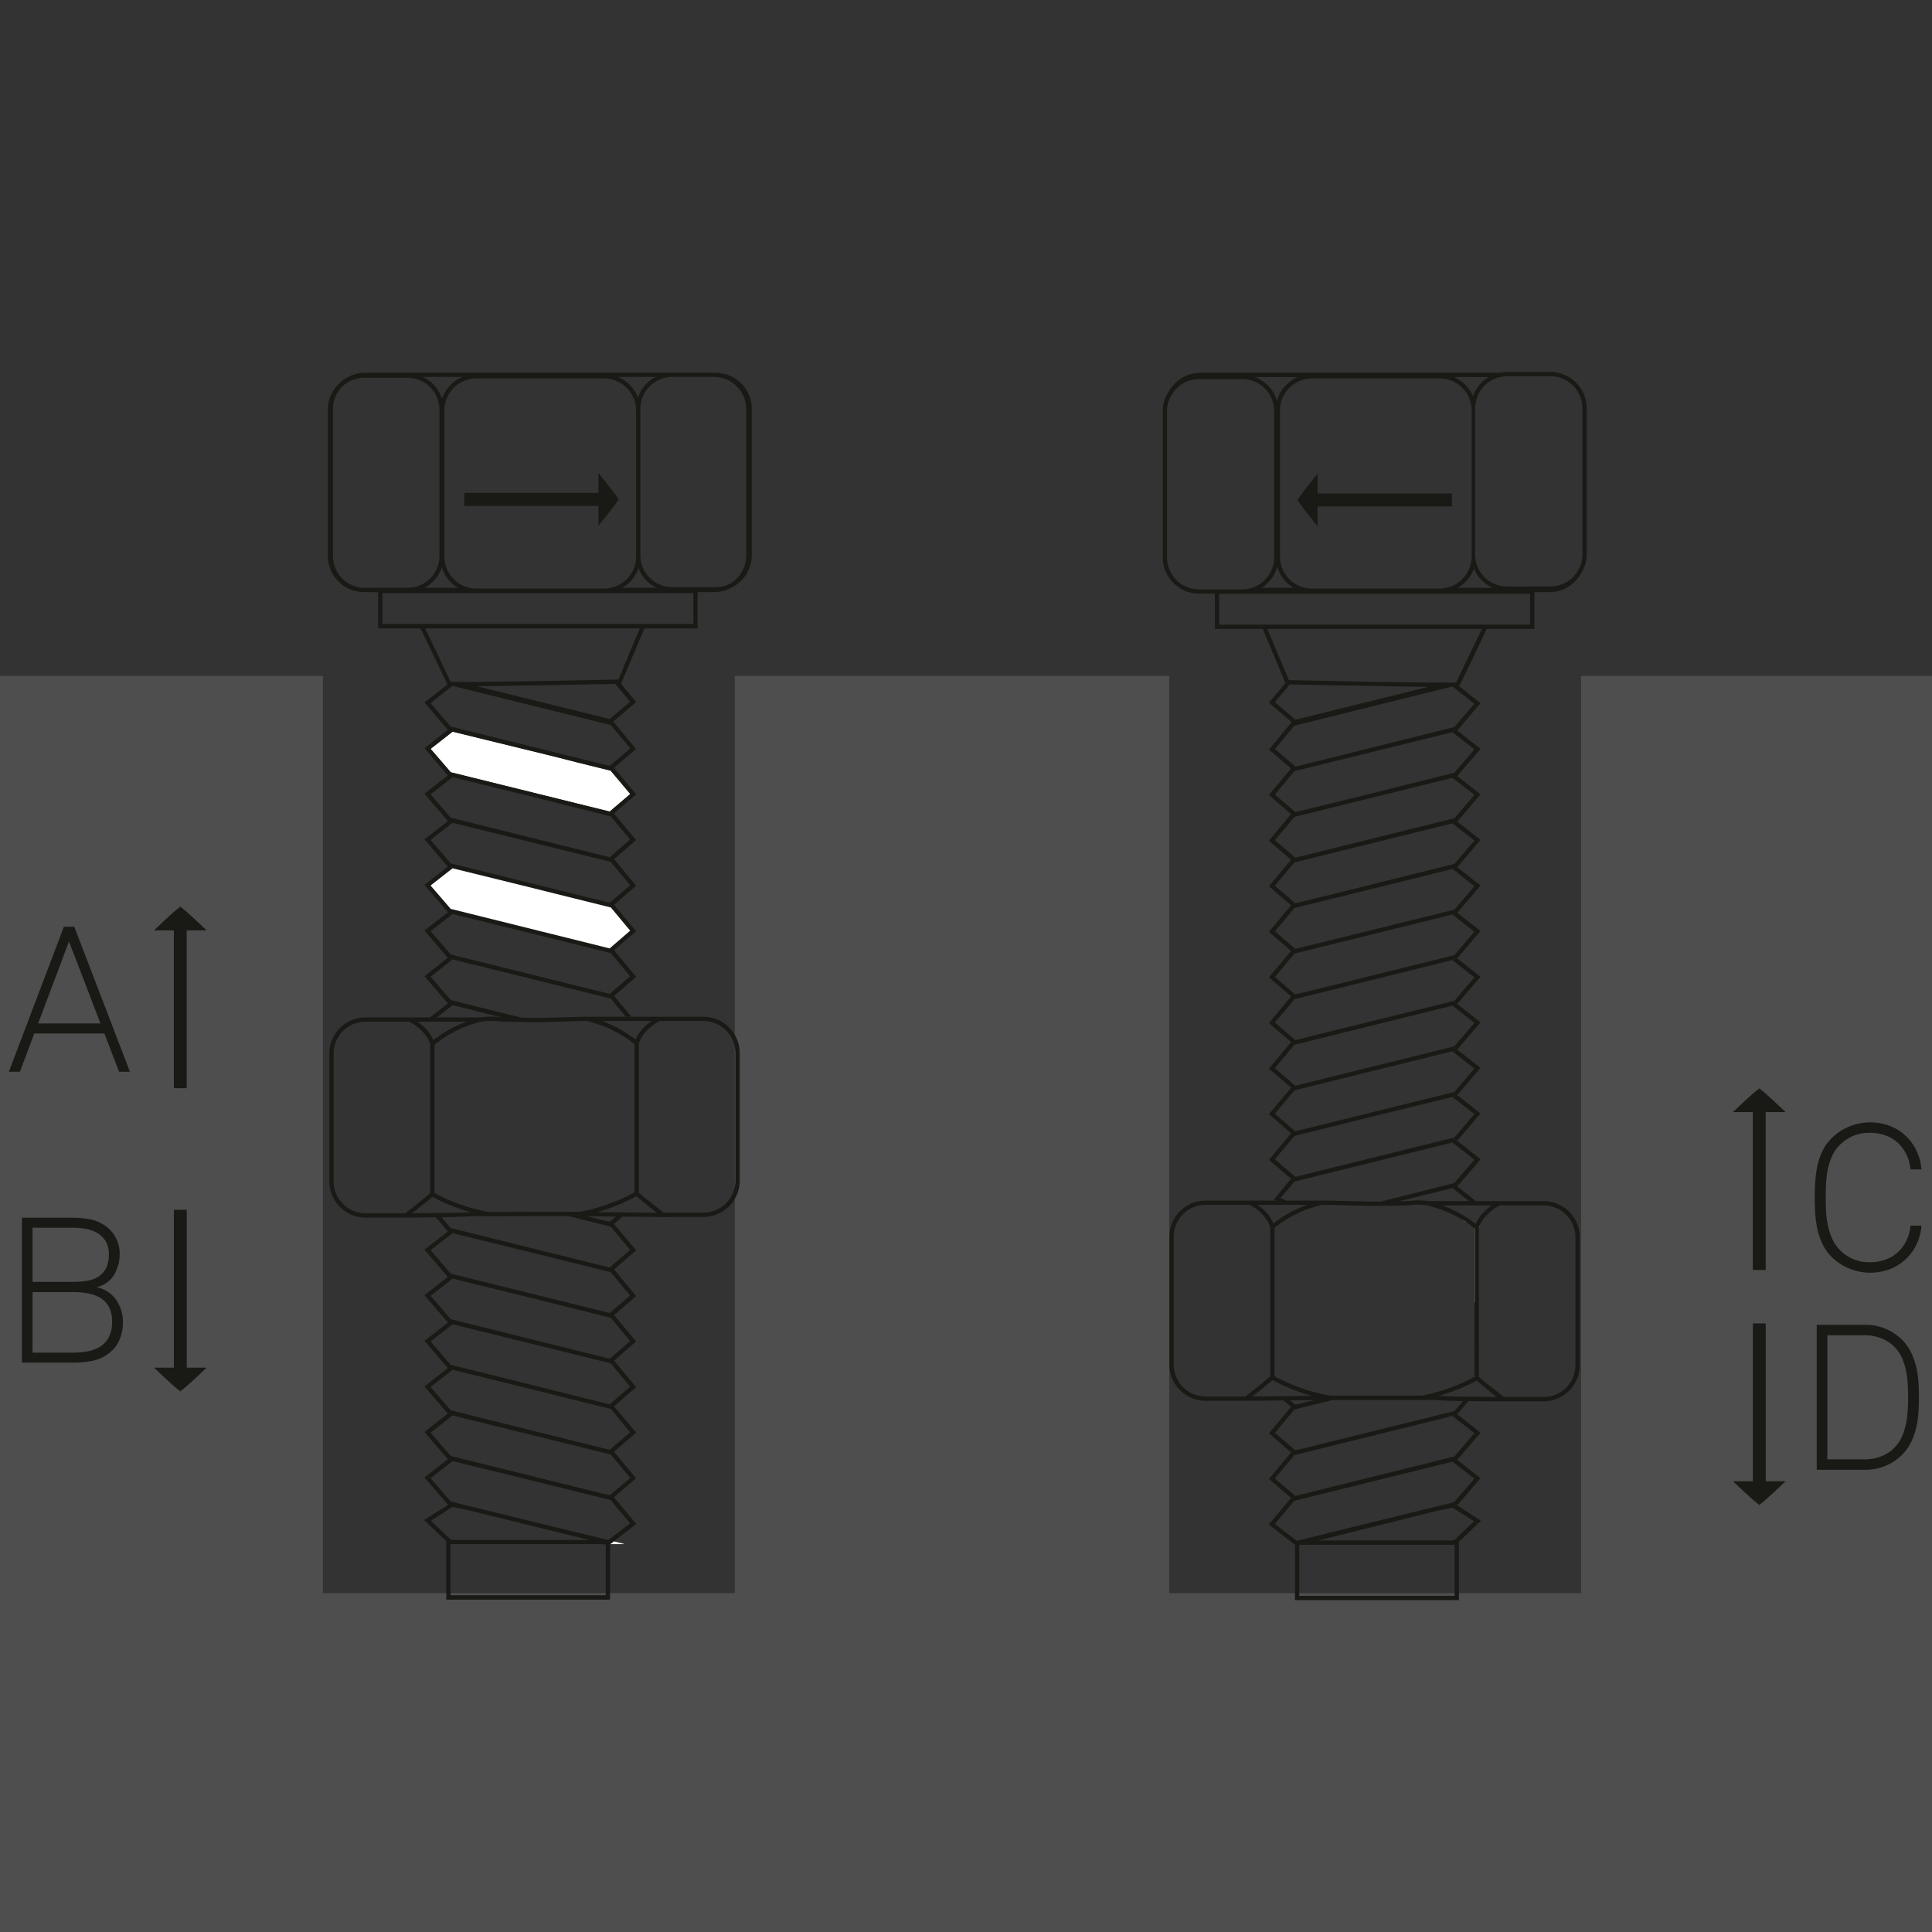 <svg xmlns="http://www.w3.org/2000/svg" viewBox="0 0 113.386 113.386">
  <rect x="0" y="0" width="113.386" height="113.386" fill="#333333" stroke="none"/>
  <defs>
    <style>
      .cls-1 {
        fill: #878887;
        opacity: 0.32;
      }

      .cls-2 {
        fill: #191915;
      }

      .cls-3 {
        fill: #fff;
      }
    </style>
  </defs>
  <title>180403_Self-Assessment</title>
  <g id="Ebene_8" data-name="Ebene 8">
    <polygon class="cls-1" points="92.791 39.67 92.791 93.5 68.621 93.5 68.621 39.67 43.121 39.67 43.121 54.75 43.121 60.47 43.121 70.4 43.121 80.625 43.121 93.5 18.951 93.5 18.951 39.67 -12.379 39.67 -12.379 121.17 12.621 121.17 15.161 120.83 43.121 120.83 43.121 121.17 63.471 121.17 65.531 120.83 79.611 120.83 92.791 120.61 92.791 121.17 113.131 121.17 118.291 120.33 118.291 39.67 92.791 39.67"/>
    <path class="cls-2" d="M6.989,62.898,6.125,60.654H2.009L1.169,62.898H.521L3.749,54.39h.611L7.625,62.898ZM4.049,55.253l-1.812,4.812H5.897Z"/>
    <path class="cls-2" d="M7.215,77.621a2.608,2.608,0,0,1-.186.972,1.895,1.895,0,0,1-.594.792,2.26,2.26,0,0,1-1.009.479,5.827,5.827,0,0,1-1.128.108H1.287V71.465H4.299a5.228,5.228,0,0,1,.96.09,2.327,2.327,0,0,1,.889.366,1.971,1.971,0,0,1,.642.714,1.918,1.918,0,0,1,.234.918,2.46,2.46,0,0,1-.312,1.242,1.639,1.639,0,0,1-1.044.75,1.85,1.85,0,0,1,1.17.768A2.332,2.332,0,0,1,7.215,77.621Zm-.827-4.021a1.424,1.424,0,0,0-.181-.744,1.408,1.408,0,0,0-.474-.479,1.983,1.983,0,0,0-.672-.252,4.004,4.004,0,0,0-.763-.072H1.911V75.232h2.388a4.799,4.799,0,0,0,.822-.065,1.784,1.784,0,0,0,.66-.246,1.258,1.258,0,0,0,.444-.498A1.82,1.82,0,0,0,6.388,73.6Zm.191,3.972a1.825,1.825,0,0,0-.18-.857,1.349,1.349,0,0,0-.492-.534,2.12,2.12,0,0,0-.726-.27,4.706,4.706,0,0,0-.883-.078H1.911v3.552h2.388a4.591,4.591,0,0,0,.847-.078A2.091,2.091,0,0,0,5.877,79.03a1.452,1.452,0,0,0,.511-.552A1.901,1.901,0,0,0,6.579,77.572Z"/>
    <path class="cls-2" d="M112.768,71.933a3.107,3.107,0,0,1-.288,1.092,2.857,2.857,0,0,1-1.565,1.458,3.25,3.25,0,0,1-2.376-.03,3.084,3.084,0,0,1-1.038-.684A2.72,2.72,0,0,1,106.954,73a3.975,3.975,0,0,1-.295-.87,6.473,6.473,0,0,1-.126-.924c-.02-.315-.029-.626-.029-.93s.01-.612.029-.924a6.664,6.664,0,0,1,.126-.925,3.816,3.816,0,0,1,.295-.869,2.75,2.75,0,0,1,.546-.763,3.084,3.084,0,0,1,1.038-.684,3.25,3.25,0,0,1,2.376-.03,2.857,2.857,0,0,1,1.565,1.458,3.107,3.107,0,0,1,.288,1.092h-.648a2.367,2.367,0,0,0-.228-.863,2.314,2.314,0,0,0-.498-.685,2.149,2.149,0,0,0-.726-.444,2.648,2.648,0,0,0-.925-.155,2.464,2.464,0,0,0-1.008.191,2.575,2.575,0,0,0-.779.54,2.274,2.274,0,0,0-.45.672,3.671,3.671,0,0,0-.24.774,5.544,5.544,0,0,0-.096.816c-.013.275-.019.542-.019.798s.006.521.019.798a5.198,5.198,0,0,0,.102.822,3.873,3.873,0,0,0,.246.779,2.267,2.267,0,0,0,.45.672,2.366,2.366,0,0,0,1.775.732,2.626,2.626,0,0,0,.925-.156,2.131,2.131,0,0,0,.726-.443,2.314,2.314,0,0,0,.498-.685,2.367,2.367,0,0,0,.228-.863Z"/>
    <path class="cls-2" d="M112.62,82q0,.444-.03.906a5.319,5.319,0,0,1-.138.911,4.003,4.003,0,0,1-.312.858,2.723,2.723,0,0,1-.553.744,3.026,3.026,0,0,1-2.147.84h-2.82V77.752h2.82a3.015,3.015,0,0,1,2.147.84,2.723,2.723,0,0,1,.553.744,4.043,4.043,0,0,1,.312.852,5.206,5.206,0,0,1,.138.906C112.61,81.402,112.62,81.704,112.62,82Zm-.636,0c0-.256-.008-.521-.024-.792a5.402,5.402,0,0,0-.107-.805,3.579,3.579,0,0,0-.252-.756,2.194,2.194,0,0,0-1.236-1.122,2.69,2.69,0,0,0-.924-.162h-2.196v7.284h2.196a2.667,2.667,0,0,0,.924-.162,2.168,2.168,0,0,0,1.236-1.128,3.687,3.687,0,0,0,.252-.762,5.39,5.39,0,0,0,.107-.804Q111.985,82.384,111.984,82Z"/>
    <path class="cls-2" d="M12.126,54.601s-1.233-1.188-1.513-1.359v-.033c-.004-.001-.023.013-.031.016-.008-.003-.028-.018-.032-.016v.033c-.28.171-1.513,1.359-1.513,1.359h1.166v9.265h.756V54.601Z"/>
    <path class="cls-2" d="M9.038,80.265s1.233,1.188,1.513,1.359v.033c.004.001.023-.013.031-.016.008.003.028.018.032.016v-.033c.28-.171,1.513-1.359,1.513-1.359H10.96V71h-.756v9.265Z"/>
    <path class="cls-2" d="M104.793,65.267s-1.233-1.188-1.513-1.359V63.875c-.004-.001-.023.013-.031.016-.008-.003-.028-.018-.032-.016v.033c-.28.171-1.513,1.359-1.513,1.359h1.166V74.532h.756V65.267Z"/>
    <path class="cls-2" d="M101.705,86.932s1.233,1.188,1.513,1.359V88.324c.004.001.023-.013.031-.016.008.003.028.018.032.016v-.033c.28-.171,1.513-1.359,1.513-1.359h-1.166V77.667h-.756v9.265Z"/>
    <path class="cls-2" d="M27.981,40.27l.04.01c.17-.01.35-.01.54-.01Z"/>
    <polygon class="cls-3" points="36.991 46.6 35.781 47.63 26.561 45.35 26.501 45.34 26.451 45.32 25.271 43.95 26.561 42.94 32.041 44.28 33.201 44.57 33.941 44.76 35.841 45.23 36.991 46.6"/>
    <path class="cls-2" d="M35.791,45.21l-1.85-.45,1.9.47v-.01Z"/>
    <path class="cls-2" d="M35.841,53.25l-2.97-.73,2.98.74Z"/>
    <path class="cls-2" d="M42.131,21.89a1.619,1.619,0,0,0-.22-.01h-20.5a2.08,2.08,0,0,0-1.23.4c-.05.04-.11.08-.16.12a2.946,2.946,0,0,0-.25.25,2.087,2.087,0,0,0-.53,1.39v8.58a2.121,2.121,0,0,0,1.52,2.04c.12.03.26.06.39.08.09,0,.17.01.26.01h.78v2.13h2.49l1.44,2.99.07.15.03.07.03.07.01.01-1.35,1.06,1.37,1.6-1.37,1.08,1.37,1.6-1.37,1.07,1.37,1.6.01.01-1.38,1.07,1.37,1.6-1.37,1.07,1.37,1.6.01.01-1.38,1.07,1.37,1.6.03.03,5,1.24,1.56.39,2.97.73.01.01.87,1.06h.33l-1.01-1.22,1.29-1.12-1.29-1.56,1.29-1.12-1.29-1.55,1.29-1.12-1.29-1.56,1.29-1.12-1.3-1.56,1.3-1.12-1.3-1.56,1.3-1.1-1.34-1.61,1.35-1.15-.91-1.08h.02l1.37-3.24h3.12V34.75h.97a1.967,1.967,0,0,0,.91-.21.312.312,0,0,0,.1-.05,2.107,2.107,0,0,0,1.2-1.91V24A2.108,2.108,0,0,0,42.131,21.89Zm-3.65.23a2.095,2.095,0,0,0-1.04,1.22,2.104,2.104,0,0,0-1.19-1.22Zm-1.01,11.21a2.087,2.087,0,0,0,1.07,1.17h-2.03A2.066,2.066,0,0,0,37.471,33.33Zm-2.02-11.12a1.876,1.876,0,0,1,1.88,1.87v8.59a1.866,1.866,0,0,1-1.5,1.83,1.583,1.583,0,0,1-.38.04h-7.5a1.638,1.638,0,0,1-.38-.04,1.867,1.867,0,0,1-1.49-1.83V24.08a1.874,1.874,0,0,1,1.87-1.87Zm-8.56,12.29h-1.99a2.11,2.11,0,0,0,1.03-1.2A2.051,2.051,0,0,0,26.891,34.5Zm.26-12.38a2.117,2.117,0,0,0-1.21,1.29,2.089,2.089,0,0,0-1.14-1.29Zm-5.74,12.38a1.635,1.635,0,0,1-.38-.04,1.87,1.87,0,0,1-1.49-1.84V24a1.886,1.886,0,0,1,.32-1.05,2.109,2.109,0,0,1,.19-.23,1.868,1.868,0,0,1,1.32-.55h2.54a1.876,1.876,0,0,1,1.88,1.87v8.58a1.878,1.878,0,0,1-1.88,1.88Zm15.57,22.8-1.2,1.03-9.33-2.31-1.18-1.37,1.29-1.01,9.28,2.29Zm0-2.68-1.19,1.03-.01.01-2.49-.62-1.41-.35-5.43-1.35-1.18-1.37,1.29-1.01,4.75,1.17,1.56.39,2.97.73.01.01Zm0-2.67-1.2,1.03-9.33-2.31-1.18-1.38,1.29-1,9.28,2.29Zm0-2.68-1.19,1.03-.01.01-2.49-.62-1.41-.35-5.43-1.35-1.18-1.37,1.29-1.01,5.48,1.35.71.18,3.09.77Zm.01-2.67-1.21,1.03-9.22-2.28-.06-.01-.05-.02-1.18-1.37,1.29-1.01,5.48,1.34,1.16.29.74.19,1.85.45.05.01v.01Zm0-2.68-1.21,1.03-9.33-2.31-1.18-1.37,1.27-1.01h.01a.091.091,0,0,0,.05.01h.02l9.22,2.28Zm-.01-2.74-1.2,1.02-7.76-1.92-.04-.01h.58c.2-.01.4-.01.62-.01a.204.204,0,0,1,.11,0c.14,0,.3-.01.45-.01.41-.01.84-.02,1.27-.02h.09c.61-.01,1.22-.02,1.8-.03.77-.02,1.48-.03,2.06-.04l1.15-.02Zm-.69-1.3h-.06l-1.28.03c-2.25.04-6.42.12-7.98.11h-.52l-1.5-3.14h12.6Zm4.4-3.26h-18.25V34.81h18.25Zm3.1-4a1.883,1.883,0,0,1-.83,1.56.868.868,0,0,1-.27.14c-.01,0-.01.01-.02.01a1.667,1.667,0,0,1-.67.13h-2.55a1.876,1.876,0,0,1-1.87-1.88V24a1.882,1.882,0,0,1,1.87-1.88h2.46a1.884,1.884,0,0,1,1.88,1.88Z"/>
    <polygon class="cls-3" points="36.981 54.62 35.791 55.65 35.781 55.66 33.291 55.04 31.881 54.69 26.451 53.34 25.271 51.97 26.561 50.96 31.311 52.13 32.871 52.52 35.851 53.26 36.981 54.62"/>
    <path class="cls-2" d="M36.401,60.7a.798.798,0,0,0-.16-.08,1.703,1.703,0,0,1,.23.13A.302.302,0,0,0,36.401,60.7Zm0,0a.798.798,0,0,0-.16-.08,1.703,1.703,0,0,1,.23.13A.302.302,0,0,0,36.401,60.7Zm0,0a.798.798,0,0,0-.16-.08,1.703,1.703,0,0,1,.23.13A.302.302,0,0,0,36.401,60.7Zm0,0a.798.798,0,0,0-.16-.08,1.703,1.703,0,0,1,.23.13A.302.302,0,0,0,36.401,60.7Z"/>
    <path class="cls-2" d="M25.931,60.98a.552.552,0,0,0-.09.07l.01.01a.635.635,0,0,1,.13-.11A.22.22,0,0,1,25.931,60.98Zm0,0a.552.552,0,0,0-.09.07l.01.01a.635.635,0,0,1,.13-.11A.22.22,0,0,1,25.931,60.98Zm-.05-.27c-.03.02-.06.05-.09.07a.888.888,0,0,1,.1-.06Z"/>
    <path class="cls-2" d="M34.491,71.38h-.05l.37.09Z"/>
    <path class="cls-2" d="M25.601,70.35a.437.437,0,0,0,.07.04v-.01A.489.489,0,0,1,25.601,70.35Z"/>
    <polygon class="cls-3" points="36.661 90.62 35.811 90.62 36.021 90.46 36.661 90.62"/>
    <path class="cls-2" d="M25.841,61.05a1.091,1.091,0,0,0-.17.13l.18-.12Zm10.56-.35a.798.798,0,0,0-.16-.08,1.703,1.703,0,0,1,.23.13A.302.302,0,0,0,36.401,60.7Zm-.28-.15c.04.02.08.05.12.07v-.01Zm.96.61c.06.04.11.09.16.13v-.01C37.191,61.24,37.131,61.2,37.081,61.16Zm-1.29,9.47c-.05.02-.1.04-.16.06a1.41,1.41,0,0,1,.16-.05,1.17,1.17,0,0,0,.11-.05C35.871,70.6,35.831,70.62,35.791,70.63Zm-9.86-9.65a.552.552,0,0,0-.09.07,1.091,1.091,0,0,0-.17.13l.18-.12a.635.635,0,0,1,.13-.11A.22.22,0,0,1,25.931,60.98Z"/>
    <path class="cls-2" d="M35.791,70.63c-.05.02-.1.04-.16.06a1.41,1.41,0,0,1,.16-.05,1.17,1.17,0,0,0,.11-.05C35.871,70.6,35.831,70.62,35.791,70.63Z"/>
    <path class="cls-2" d="M41.281,59.67h-6.81c-.33,0-.66.01-.98.02h-.01c-.19.01-.38.01-.57.02-.76.02-1.54.05-2.3.01h-.04l-4.12-1.03-1.18-1.37,1.29-1.01,4.75,1.17-5-1.24-.03-.03-1.37,1.08,1.37,1.59.01.01-1.06.82h-3.78a2.121,2.121,0,0,0-2.12,2.12v7.5a2.13,2.13,0,0,0,2.12,2.13h2.4c.3,0,1-.01,1.73-.02l.7.82.01.01-1.38,1.07,1.37,1.6-1.37,1.07,1.37,1.6.01.01-1.38,1.07,1.37,1.6-1.37,1.08,1.37,1.59-1.37,1.08,1.37,1.6-1.37,1.07,1.38,1.6v.01l-1.4.89,1.3,1.24v3.43h9.61V90.62h.01l.21-.16,1.32-1.02-1.31-1.57,1.3-1.11-1.3-1.56,1.3-1.12-1.29-1.55,1.29-1.12-1.29-1.56,1.29-1.12-1.29-1.55,1.29-1.12-1.29-1.56,1.29-1.12-1.3-1.55.5-.43,2.77.03-.01-.01h1.99a2.13,2.13,0,0,0,2.13-2.12V61.8A2.138,2.138,0,0,0,41.281,59.67Zm-3.04.25c-.03.02-.06.05-.09.07a2.602,2.602,0,0,0-.62.62,1.303,1.303,0,0,0-.1.15,1.958,1.958,0,0,0-.13.25,3.71,3.71,0,0,0-.32-.23,3.291,3.291,0,0,0-.31-.2V60.57l-.15-.09c-.02-.01-.05-.03-.07-.04h-.01a5.327,5.327,0,0,0-.9-.43,1.893,1.893,0,0,0-.21-.09Zm-7.73.05h.09c.34.02.68.02,1.02.02h.05c.42-.01.83-.02,1.24-.03.51-.02,1.04-.04,1.53-.04a7.202,7.202,0,0,1,.79.24c.01,0,.01,0,.02.01.11.03.22.08.33.12a5.367,5.367,0,0,1,.54.26l.12.06v.01a.798.798,0,0,1,.16.08.302.302,0,0,1,.07.05c.02,0,.03.01.05.03a1.203,1.203,0,0,1,.21.13,3.802,3.802,0,0,1,.35.25c.05.04.11.08.16.12v8.7c-.07.03-.19.1-.36.18-.03.02-.06.03-.09.05-.04.02-.09.04-.14.07-.2.09-.45.2-.75.31a1.17,1.17,0,0,1-.11.05,1.41,1.41,0,0,0-.16.05l-.18.06a1.712,1.712,0,0,0-.21.07c-.19.06-.4.12-.62.17a5.478,5.478,0,0,1-.61.13H32.341l-3.72.01c-.25-.05-.49-.11-.75-.18-.19-.05-.37-.1-.54-.16q-.24-.075-.45-.15a2.326,2.326,0,0,1-.28-.11,2.031,2.031,0,0,1-.26-.11,4.848,4.848,0,0,1-.45-.21.888.888,0,0,1-.17-.08.591.591,0,0,1-.08-.04c-.01-.01-.02-.01-.03-.02a.161.161,0,0,1-.07-.04c-.02-.01-.03-.01-.04-.02v-8.7a1.921,1.921,0,0,1,.17-.13,1.091,1.091,0,0,1,.17-.13.552.552,0,0,1,.09-.07.22.22,0,0,0,.05-.03c.02-.01.04-.03.06-.03a.01.01,0,0,1,.01-.01.419.419,0,0,1,.14-.09,2.702,2.702,0,0,1,.37-.21c.01-.01.03-.01.04-.02a1.369,1.369,0,0,1,.32-.16c.01,0,.01-.01.02-.01a2.051,2.051,0,0,1,.43-.18.936.936,0,0,1,.15-.06,6.811,6.811,0,0,1,.77-.23,3.801,3.801,0,0,1,.96-.01c.17.01.35.02.49.02C29.991,59.97,30.241,59.98,30.511,59.97Zm-3.95-.98,1.22.3.59.15,1.03.26c-.04,0-.09-.01-.13-.01a3.571,3.571,0,0,0-1.04.02h-2.59Zm.84.97a7.13,7.13,0,0,0-1.05.47c-.08.05-.16.09-.23.14a.748.748,0,0,1-.12.07.443.443,0,0,0-.11.08.888.888,0,0,0-.1.06.763.763,0,0,0-.11.08,2.265,2.265,0,0,0-.25.18,1.968,1.968,0,0,0-.13-.25.989.989,0,0,0-.11-.17.208.208,0,0,1-.04-.06c-.05-.06-.1-.11-.14-.16a2.398,2.398,0,0,0-.23-.22,3.155,3.155,0,0,0-.29-.22Zm-3.63,11.25h-2.32a1.882,1.882,0,0,1-1.87-1.88v-7.5a1.874,1.874,0,0,1,1.87-1.87h2.57a3.705,3.705,0,0,1,.44.28,1.469,1.469,0,0,1,.19.16,1.212,1.212,0,0,1,.16.16c.05.05.1.11.15.17a1.799,1.799,0,0,1,.28.53v8.78c-.01,0-.02.01-.03.02-.01,0-.02.01-.04.03-.04.03-.09.08-.15.12a1.427,1.427,0,0,1-.18.15C24.571,70.59,24.191,70.89,23.771,71.21Zm1.6-.02c-.4.01-.81.01-1.17.01h-.02c.07-.06.14-.11.21-.16.16-.13.31-.24.44-.35.09-.07.18-.14.25-.2.13-.12.24-.2.3-.26.02.01.03.02.05.03.04.02.1.05.17.09a.489.489,0,0,0,.07.03v.01c.22.11.5.24.83.37.19.08.39.15.61.22.16.06.33.11.51.16-.26.03-1.06.04-1.93.05C25.581,71.19,25.481,71.2,25.371,71.19Zm-.08,18.06,1.26-.81.82.17h.02l7.2,1.77h-7.99l-.16-.04Zm10.26,4.37h-9.11v-3h8.95l.16.04Zm1.43-4.22-1.28.98h-.02l-7.82-1.91-.42-.1-.99-.25-1.18-1.37,1.29-1,6.48,1.59.9.23,1.85.45.05.01v.01Zm.01-2.66-1.21,1.02-9.33-2.31-1.18-1.37,1.29-1.01,9.23,2.28.05.01Zm-.01-2.68-1.2,1.03-9.33-2.32-1.18-1.37,1.29-1.01,4.75,1.17,1.01.25.55.14,2.98.74Zm0-2.68-1.19,1.03-.01.01-3.5-.87-1.63-.41-4.2-1.04-1.18-1.37,1.29-1.01,9.28,2.29Zm0-2.67-1.19,1.02-.01.01-3.18-.79-1.42-.35-4.73-1.18-1.18-1.37,1.29-1.01,4.75,1.17,4.54,1.13Zm0-2.68-1.2,1.03-9.33-2.31-1.18-1.38,1.29-1,9.28,2.29Zm0-2.68-1.19,1.03-.01.01-3.18-.79-1.42-.35-4.73-1.18-.54-.63c.84-.02,1.65-.04,1.83-.07l.86.01,4.75-.01h.02l.11.03,2.36.59Zm-1.2-1.64-.97-.24-.37-.09h.05l1.66.02Zm2.75-.54-1.71-.01-1.78-.02a10.791,10.791,0,0,0,1.87-.71c.05-.02.1-.05.14-.07a.665.665,0,0,0,.12-.06,1.801,1.801,0,0,1,.18-.1c.12.11.41.35.79.65.07.06.15.13.23.19a2.028,2.028,0,0,1,.18.13Zm4.63-1.87a1.882,1.882,0,0,1-1.88,1.87H38.961c-.64-.49-1.18-.92-1.4-1.11l-.04-.03c-.01-.01-.02-.02-.03-.02V61.23a1.848,1.848,0,0,1,.43-.7.809.809,0,0,1,.16-.16,2.249,2.249,0,0,1,.29-.23,2.835,2.835,0,0,1,.34-.22h2.57a1.891,1.891,0,0,1,1.88,1.88Z"/>
    <path class="cls-2" d="M36.291,29.31a.144.144,0,0,1,.02.03h-.03c-.15.28-1.16,1.51-1.16,1.51V29.69h-7.87v-.76h7.87V27.76s1.01,1.24,1.16,1.52h.03A.144.144,0,0,1,36.291,29.31Z"/>
    <g>
      <path class="cls-2" d="M74.951,33.24a.195.195,0,0,1-.01.08.64.64,0,0,0,.02-.07v-.01Zm0,0,.01.01v-.01Z"/>
      <path class="cls-2" d="M74.951,33.24l.01.01v-.01Z"/>
    </g>
    <path class="cls-2" d="M85.211,28.96v.76H77.331v1.17s-1.01-1.24-1.15-1.52h-.03a.101.101,0,0,0,.01-.03c0-.01-.01-.02-.01-.03h.03c.14-.28,1.15-1.51,1.15-1.51v1.16Z"/>
    <g>
      <path class="cls-2" d="M76.021,47.66l.01.01,3.22-.8Zm-.05,2.95-.01.01,4.75-1.18Z"/>
      <path class="cls-2" d="M75.971,55.96l-.01.01,4.75-1.18Zm.04-2.95.01.01,2.91-.72Z"/>
      <path class="cls-2" d="M85.521,53.57l-.02.03-.04.01-.22.06L86.531,54.68l-1.17,1.37-4.99,1.24L85.301,56.08l.22.17,1.37-1.61Z"/>
      <path class="cls-2" d="M85.521,56.25l-.02.02-.04.01-9.49,2.36,9.27-2.29L86.531,57.36l-1.17,1.37-.06.02.22.17,1.37-1.6Zm-9.55,5.06-.01.01,5.4-1.34Zm.04-2.95.01.01,2.91-.72Z"/>
      <path class="cls-2" d="M75.961,69.34v.01l3.09-.77Zm9.56-5.07-.02.03-6.49,1.61,6.23-1.53,1.29,1-1.17,1.37-8.1,2.01L85.301,66.78l.22.17,1.37-1.6Zm-9.51,2.12.01.01,4.63-1.15Z"/>
      <path class="cls-2" d="M85.521,61.6l-.02.02-9.53,2.37,9.27-2.29L86.531,62.71l-1.17,1.37-.06.02.22.17,1.37-1.6Zm-9.55,5.06-.01.01,2.34-.58Z"/>
      <path class="cls-2" d="M85.521,58.92l-.02.03-.26.07L86.531,60.03,85.361,61.4l-9.34,2.32L85.301,61.43l.22.17,1.37-1.6Z"/>
      <path class="cls-2" d="M90.991,21.83H88.451a2.313,2.313,0,0,0-.46.05h-17.54a2.058,2.058,0,0,0-1.7.87c-.02.01-.02.02-.03.03a.19.19,0,0,0-.07.11,2.043,2.043,0,0,0-.41,1.23v8.59a2.132,2.132,0,0,0,2.13,2.13h.93v2.07h2.81l1.33,3.18-.97,1.15,1.34,1.14-1.34,1.61,1.3,1.11-1.3,1.56,1.3,1.12-1.3,1.56,1.3,1.12-1.3,1.55,1.3,1.12-1.3,1.56,1.3,1.12-1.3,1.55,1.3,1.12-1.3,1.56,1.3,1.12-1.3,1.56,1.31,1.11-1.31,1.56,1.3,1.12-1.3,1.56,1.3,1.11-1.01,1.22.12.06h-4.12a2.123,2.123,0,0,0-2.13,2.12v7.5a2.125,2.125,0,0,0,2.13,2.13h2.4l2.17-.02h.01l.43.37-1.3,1.56,1.3,1.12.19.16,9.28-2.3L86.531,84.11l-1.18,1.37-5.62,1.4L85.301,85.51l.22.17,1.37-1.6-1.37-1.08.66-.77c.82.01,1.65.01,2,.01h2.41a2.121,2.121,0,0,0,2.12-2.12v-7.5a2.123,2.123,0,0,0-2.12-2.13h-3.97l-1.1-.86L86.531,68.46l.36-.43-1.37-1.08-.22-.17-8.04,1.98-1.24.31-1.2-1.03,1.14-1.37.01-.01,2.33-.57.71-.18,6.49-1.61.02-.03L85.301,64.1l-3.89.96-.76.19-4.63,1.15-.01-.01-1.19-1.03,1.15-1.37,9.53-2.37.02-.02-.22-.17-9.28,2.29-1.2-1.03,1.14-1.37.01-.01,5.39-1.33,3.88-.96.26-.07.02-.03-.22-.17-9.28,2.29-1.2-1.03,1.15-1.37,9.49-2.36.04-.01.02-.02-.22-.17-4.93,1.21-1.44.36-2.91.72-.01-.01-1.19-1.02,1.14-1.37.01-.01,4.74-1.17,4.53-1.12.22-.06.04-.01.02-.03,1.37-1.6-1.37-1.07,1.37-1.61-1.37-1.07,1.37-1.6-1.37-1.07,1.37-1.6-1.37-1.08,1.37-1.6-1.25-.99-.03-.02a.099.099,0,0,0,.07-.07l.04-.08.01-.02.02-.04.84-1.74.66-1.4H90.051V34.75h.9a2.064,2.064,0,0,0,1.67-.85l.01-.01c.04-.06.08-.11.11-.16.06-.08.1-.18.16-.26,0-.01.01-.01.01-.02,0-.02.01-.03.02-.05l.02-.04a2.042,2.042,0,0,0,.17-.82V23.96A2.138,2.138,0,0,0,90.991,21.83Zm-14.28,48.88a2.047,2.047,0,0,0-.22.09.052.052,0,0,0-.04.02h-.01a2.066,2.066,0,0,0-.34.15h-.01a.946.946,0,0,0-.1.05,2.504,2.504,0,0,0-.33.16c-.03.02-.07.04-.11.07-.01.01-.03.01-.04.02-.08.05-.17.1-.25.15a6.269,6.269,0,0,0-.52.38h-.01a2.097,2.097,0,0,0-.15-.3,1.859,1.859,0,0,0-.21-.28,1.883,1.883,0,0,0-.24-.25c-.1-.09-.21-.17-.33-.26Zm-3.63,11.25h-2.32a1.878,1.878,0,0,1-1.88-1.88v-7.5a1.876,1.876,0,0,1,1.88-1.87h2.56a2.425,2.425,0,0,1,1.23,1.3v8.77c-.08.06-.27.22-.52.43-.07.05-.13.11-.21.17C73.611,81.55,73.351,81.75,73.081,81.96Zm1.96-.02-1.55.02c.15-.12.29-.23.41-.32.12-.1.24-.2.34-.28s.19-.15.27-.22c.08-.06.14-.12.18-.15a3277.64,3277.64,0,0,1,.22.12l.12.06a.918.918,0,0,0,.1.05c.1.05.22.11.35.16.06.03.13.06.2.09a10.349,10.349,0,0,0,1.31.45l-1.56.02Zm.67.24,1.42-.01-1.11.28-.01-.01Zm9.65.63-.06.02-9.28,2.29-1.2-1.03,1.15-1.37,2.24-.56h6.08c.17.04.83.05,1.57.07Zm1.04-.84c-.11.01-.21,0-.32,0-.74-.01-1.39-.03-1.64-.05.14-.05.28-.09.41-.13.15-.05.29-.09.42-.14.11-.05.22-.09.32-.13a.846.846,0,0,0,.22-.09c.09-.03.17-.07.24-.1.07-.04.15-.07.21-.1a1.102,1.102,0,0,0,.11-.06.495.495,0,0,0,.07-.03c.02,0,.02-.01.03-.02.01,0,.02-.01.03-.02h.01c.05-.03.09-.05.12-.07.01,0,.01-.01.02-.01.17.14.62.52,1.2.97C87.401,81.98,86.891,81.98,86.401,81.97Zm1.62-11.23h2.57a1.876,1.876,0,0,1,1.87,1.88v7.5a1.874,1.874,0,0,1-1.87,1.87H88.271c-.31-.24-.6-.47-.84-.65-.08-.07-.16-.13-.23-.19-.2-.16-.34-.29-.41-.34a.119.119,0,0,0-.04-.04l-.07-.06-.01.01-.07.04a.451.451,0,0,0-.06.04c-.01,0-.02.01-.04.02a.565.565,0,0,0-.07.04.409.409,0,0,0-.11.06c-.01,0-.02.01-.03.01-.07.04-.16.08-.25.13-.03.01-.06.03-.09.04q-.315.15-.72.3a9.688,9.688,0,0,1-1.07.34c-.25.07-.49.13-.72.17h-5.39a6.053,6.053,0,0,1-.63-.14,9.783,9.783,0,0,1-2.18-.78c-.01-.01-.03-.01-.04-.02-.09-.04-.16-.08-.23-.11h-.01l-.02-.02c-.01,0-.02,0-.02-.01a.217.217,0,0,1-.05-.03c-.02-.01-.03-.01-.04-.02-.01,0-.02-.01-.03-.01V72.06a.302.302,0,0,1,.07-.05,1.302,1.302,0,0,1,.2-.15,1.508,1.508,0,0,1,.26-.18,1.015,1.015,0,0,1,.13-.09c.06-.04.12-.07.18-.11a.076.076,0,0,1,.04-.02c.01-.01.02-.01.03-.02.05-.03.1-.05.15-.08.04-.02.08-.05.13-.07.07-.04.14-.07.22-.11l.15-.06a.355.355,0,0,1,.09-.04,1.661,1.661,0,0,1,.31-.12.491.491,0,0,1,.07-.03h.01a.186.186,0,0,1,.07-.02c.11-.04.23-.08.34-.11.12-.03.23-.06.35-.09.5,0,1.02.01,1.52.03.29.01.58.01.88.02h.01c.22.01.45.01.68.01h.34a.127.127,0,0,0,.06-.01c.12.01.25,0,.38,0,.27,0,.55,0,.82-.01a4.592,4.592,0,0,0,.5-.03,3.767,3.767,0,0,1,.96.02c.24.06.48.13.71.21a1.445,1.445,0,0,1,.29.11,3.626,3.626,0,0,1,.35.14.132.132,0,0,1,.05.03c.06.03.12.05.18.08a1.442,1.442,0,0,1,.18.1,1.69,1.69,0,0,1,.29.17h.01c.08.04.15.09.22.13l.02.02c.01.01.02.01.03.02s.02.01.03.02c.15.1.29.21.43.32a.01.01,0,0,1,.01.01v4.35l-.01.01V79.14l.13-.15.12-.14v-6.8a1.219,1.219,0,0,1,.07-.17.871.871,0,0,1,.1-.19v-.01a1.371,1.371,0,0,1,.19-.25.654.654,0,0,1,.08-.09,1.795,1.795,0,0,1,.25-.23,2.498,2.498,0,0,1,.31-.23A1.762,1.762,0,0,1,88.021,70.74Zm-.48,0a.868.868,0,0,0-.11.09,2.728,2.728,0,0,0-.26.22,2.38,2.38,0,0,0-.22.23,1.526,1.526,0,0,0-.16.22,1.804,1.804,0,0,0-.18.33l-.36-.27c-.02-.01-.04-.03-.06-.04a2.545,2.545,0,0,0-.22-.13,3.714,3.714,0,0,0-.38-.22,4.107,4.107,0,0,0-.42-.21c-.16-.08-.33-.14-.5-.21-.01,0-.02-.01-.04-.01Zm-1.32-.25h-2.41a3.598,3.598,0,0,0-1.04-.01c-.17.01-.34.02-.49.02h-.18l3.14-.77Zm-10.26-1.15,3.09-.76,6.19-1.53L86.531,68.06l-1.18,1.37-2.88.73-.57.14-.85.22h-.36c-.52,0-1.05-.02-1.56-.03a5.416,5.416,0,0,0-.57-.01h-.01c-.23-.02-.47-.02-.71-.02h-2.35c-.13-.05-.24-.1-.34-.15l.81-.96Zm11.41-47.21a2.062,2.062,0,0,0-.92,1.13A2.086,2.086,0,0,0,85.321,22.13Zm-.87,11.24a2.101,2.101,0,0,0,1.12,1.13H85.551A2.115,2.115,0,0,0,86.501,33.37Zm-2.01-11.16a1.869,1.869,0,0,1,1.84,1.51.014.014,0,0,1,0,.02,1.266,1.266,0,0,1,.04.34v8.59a.748.748,0,0,1-.02.21,1.859,1.859,0,0,1-1.48,1.62,1.638,1.638,0,0,1-.38.04h-7.5a1.638,1.638,0,0,1-.38-.04,1.867,1.867,0,0,1-1.49-1.83V24.08a1.874,1.874,0,0,1,1.87-1.87Zm-8.56,12.29h-1.87c.02-.02.05-.03.07-.06.01,0,.02,0,.02-.01a1.571,1.571,0,0,0,.24-.21,1.789,1.789,0,0,0,.22-.25,1.902,1.902,0,0,0,.33-.65.195.195,0,0,0,.01-.08h.01v.01A2.065,2.065,0,0,0,75.931,34.5Zm.23-12.37a2.13,2.13,0,0,0-1.22,1.41.075.075,0,0,0-.01-.05.693.693,0,0,0-.05-.13,1.894,1.894,0,0,0-.11-.25,1.073,1.073,0,0,0-.13-.21,2.113,2.113,0,0,0-.19-.23c-.01-.02-.03-.03-.04-.05l-.21-.18a2.052,2.052,0,0,0-.56-.31Zm-5.79,12.46a1.878,1.878,0,0,1-1.88-1.88V24.12a1.77,1.77,0,0,1,.38-1.1l.02-.01v-.04l.03-.04a1.892,1.892,0,0,1,1.45-.68h2.54a1.874,1.874,0,0,1,1.87,1.87v8.59a1.879,1.879,0,0,1-1.32,1.79,1.628,1.628,0,0,1-.55.09Zm4.45,6.62.87-1.04,1.15.02c.17,0,.35.01.54.01.15,0,.3,0,.46.01.2.01.4.01.61.01.5.01,1.03.02,1.57.03.18.01.35.01.52.01.18,0,.36,0,.53.01.18,0,.36.01.53.01.35,0,.69.01,1.01.01.44.01.85.02,1.21.02l-7.79,1.93ZM86.531,52.01l-1.17,1.37-.06.02-9.28,2.29-1.2-1.03,1.15-1.37,9.27-2.29Zm0-2.68L85.361,50.7l-4.99,1.24-1.44.36-2.91.72-.01-.01-1.19-1.03,1.14-1.36.01-.01,4.74-1.17,4.53-1.12Zm0-2.68-1.17,1.37-9.34,2.32-1.2-1.03,1.15-1.37,9.27-2.29Zm0-2.67-1.18,1.37-5.01,1.25-.6.15-.49.12-3.22.8-.01-.01-1.2-1.03,1.14-1.37,9.28-2.29Zm0-2.68-1.18,1.37-5.62,1.4-1.71.43-1.99.49-1.21-1.03,1.14-1.37,9.23-2.29h.07Zm-.95-1.5-.11.24-.02.01-.1.01h-.52c-1.54.01-5.73-.07-7.98-.12l-1.09-.02c-.05,0-.09-.01-.12-.01l-1.27-3h12.6Zm4.22-3.14H71.551V34.85H89.801Zm3.07-4.12a1.692,1.692,0,0,1-.18.78V33.33c-.01.01-.01.02-.02.03a1.226,1.226,0,0,1-.17.29.57.57,0,0,1-.08.09,1.137,1.137,0,0,1-.1.13,1.892,1.892,0,0,1-1.33.55H88.451a1.869,1.869,0,0,1-1.84-1.5v-.03a1.342,1.342,0,0,1-.04-.35V23.96a.784.784,0,0,1,.02-.22,1.862,1.862,0,0,1,1.45-1.61,1.841,1.841,0,0,1,.41-.05h2.54a1.884,1.884,0,0,1,1.88,1.88Z"/>
      <path class="cls-2" d="M81.011,70.52h.04l.85-.22ZM85.811,71.58c.07.04.14.09.21.14l.01-.01C85.961,71.67,85.891,71.62,85.811,71.58Zm0,0c.07.04.14.09.21.14l.01-.01C85.961,71.67,85.891,71.62,85.811,71.58Z"/>
      <path class="cls-2" d="M86.541,73.1v.68l.01-.01V73.1Z"/>
      <path class="cls-2" d="M86.541,75.78v.68l.01-.01v-.67Z"/>
      <path class="cls-2" d="M85.301,85.51l-5.57,1.37-3.7.92-1.21-1.03,1.14-1.37-.19-.16-1.3,1.56,1.3,1.11.19.16,9.49-2.35.04-.01.03-.03Z"/>
      <path class="cls-2" d="M76.011,82.44l.01.01,1.11-.28Zm2.2-.28-2.24.56,2.27-.56Z"/>
      <path class="cls-2" d="M85.521,88.35l-.22-.14-.86.17-.07.02h-.02l-8.18,2.01-.07.02-.02-.02-1.26-.97,1.14-1.37-.19-.16-1.31,1.56,1.33,1.03.21.16v3.25h9.62V90.48l1.29-1.23Zm-1.11.3.84-.17,1.26.8-1.15,1.1-.14.03h-7.85Zm.96,5.01h-9.12v-3h9.12Z"/>
      <path class="cls-2" d="M85.521,85.68l-.22-.17-5.57,1.37-3.7.92-.06.01-.14.03-.06.07.19.16,9.28-2.29,1.29,1-1.18,1.37-.91.23.86-.17.22.14,1.37-1.6Z"/>
    </g>
    <g>
      <path class="cls-2" d="M86.791,72.05v.02c.02-.07.05-.13.07-.19A1.219,1.219,0,0,0,86.791,72.05Z"/>
      <path class="cls-2" d="M74.941,80.84l.02.02h.01v-.01A.037.037,0,0,0,74.941,80.84Z"/>
      <g>
        <path class="cls-3" d="M86.861,71.88c-.02.06-.05.12-.07.19v-.02A1.219,1.219,0,0,1,86.861,71.88Z"/>
        <g>
          <path class="cls-3" d="M74.831,80.78c-.01,0-.02-.01-.03-.01v-.01C74.811,80.76,74.821,80.77,74.831,80.78Z"/>
          <path class="cls-3" d="M74.971,80.85v.01h-.01l-.02-.02A.037.037,0,0,1,74.971,80.85Z"/>
          <path class="cls-3" d="M86.541,80.79v.01c-.01,0-.02.01-.04.02A.402.402,0,0,1,86.541,80.79Z"/>
          <path class="cls-3" d="M86.051,71.73a.037.037,0,0,0-.03-.01c-.07-.05-.14-.1-.21-.14.08.04.15.09.22.13Z"/>
          <path class="cls-3" d="M86.551,72.1v4.35l-.01.01V72.09A.01.01,0,0,1,86.551,72.1Z"/>
          <path class="cls-2" d="M86.541,72.09v4.37l.01-.01V72.1A.01.01,0,0,0,86.541,72.09Zm-.51-.38c-.07-.04-.14-.09-.22-.13.07.04.14.09.21.14a.037.037,0,0,1,.03.01ZM86.501,80.82c.02-.01.03-.02.04-.02v-.01A.402.402,0,0,0,86.501,80.82Zm-11.7-.06v.01c.01,0,.02.01.03.01C74.821,80.77,74.811,80.76,74.801,80.76Zm11.7.06c.02-.01.03-.02.04-.02v-.01A.402.402,0,0,0,86.501,80.82Zm.04-5.04v.68l.01-.01v-.67Z"/>
          <path class="cls-2" d="M86.791,78.85v1.96a.119.119,0,0,0-.04-.04l-.07-.06-.01.01-.07.04a.451.451,0,0,0-.06.04V79.14l.13-.15Z"/>
        </g>
      </g>
    </g>
  </g>
</svg>
